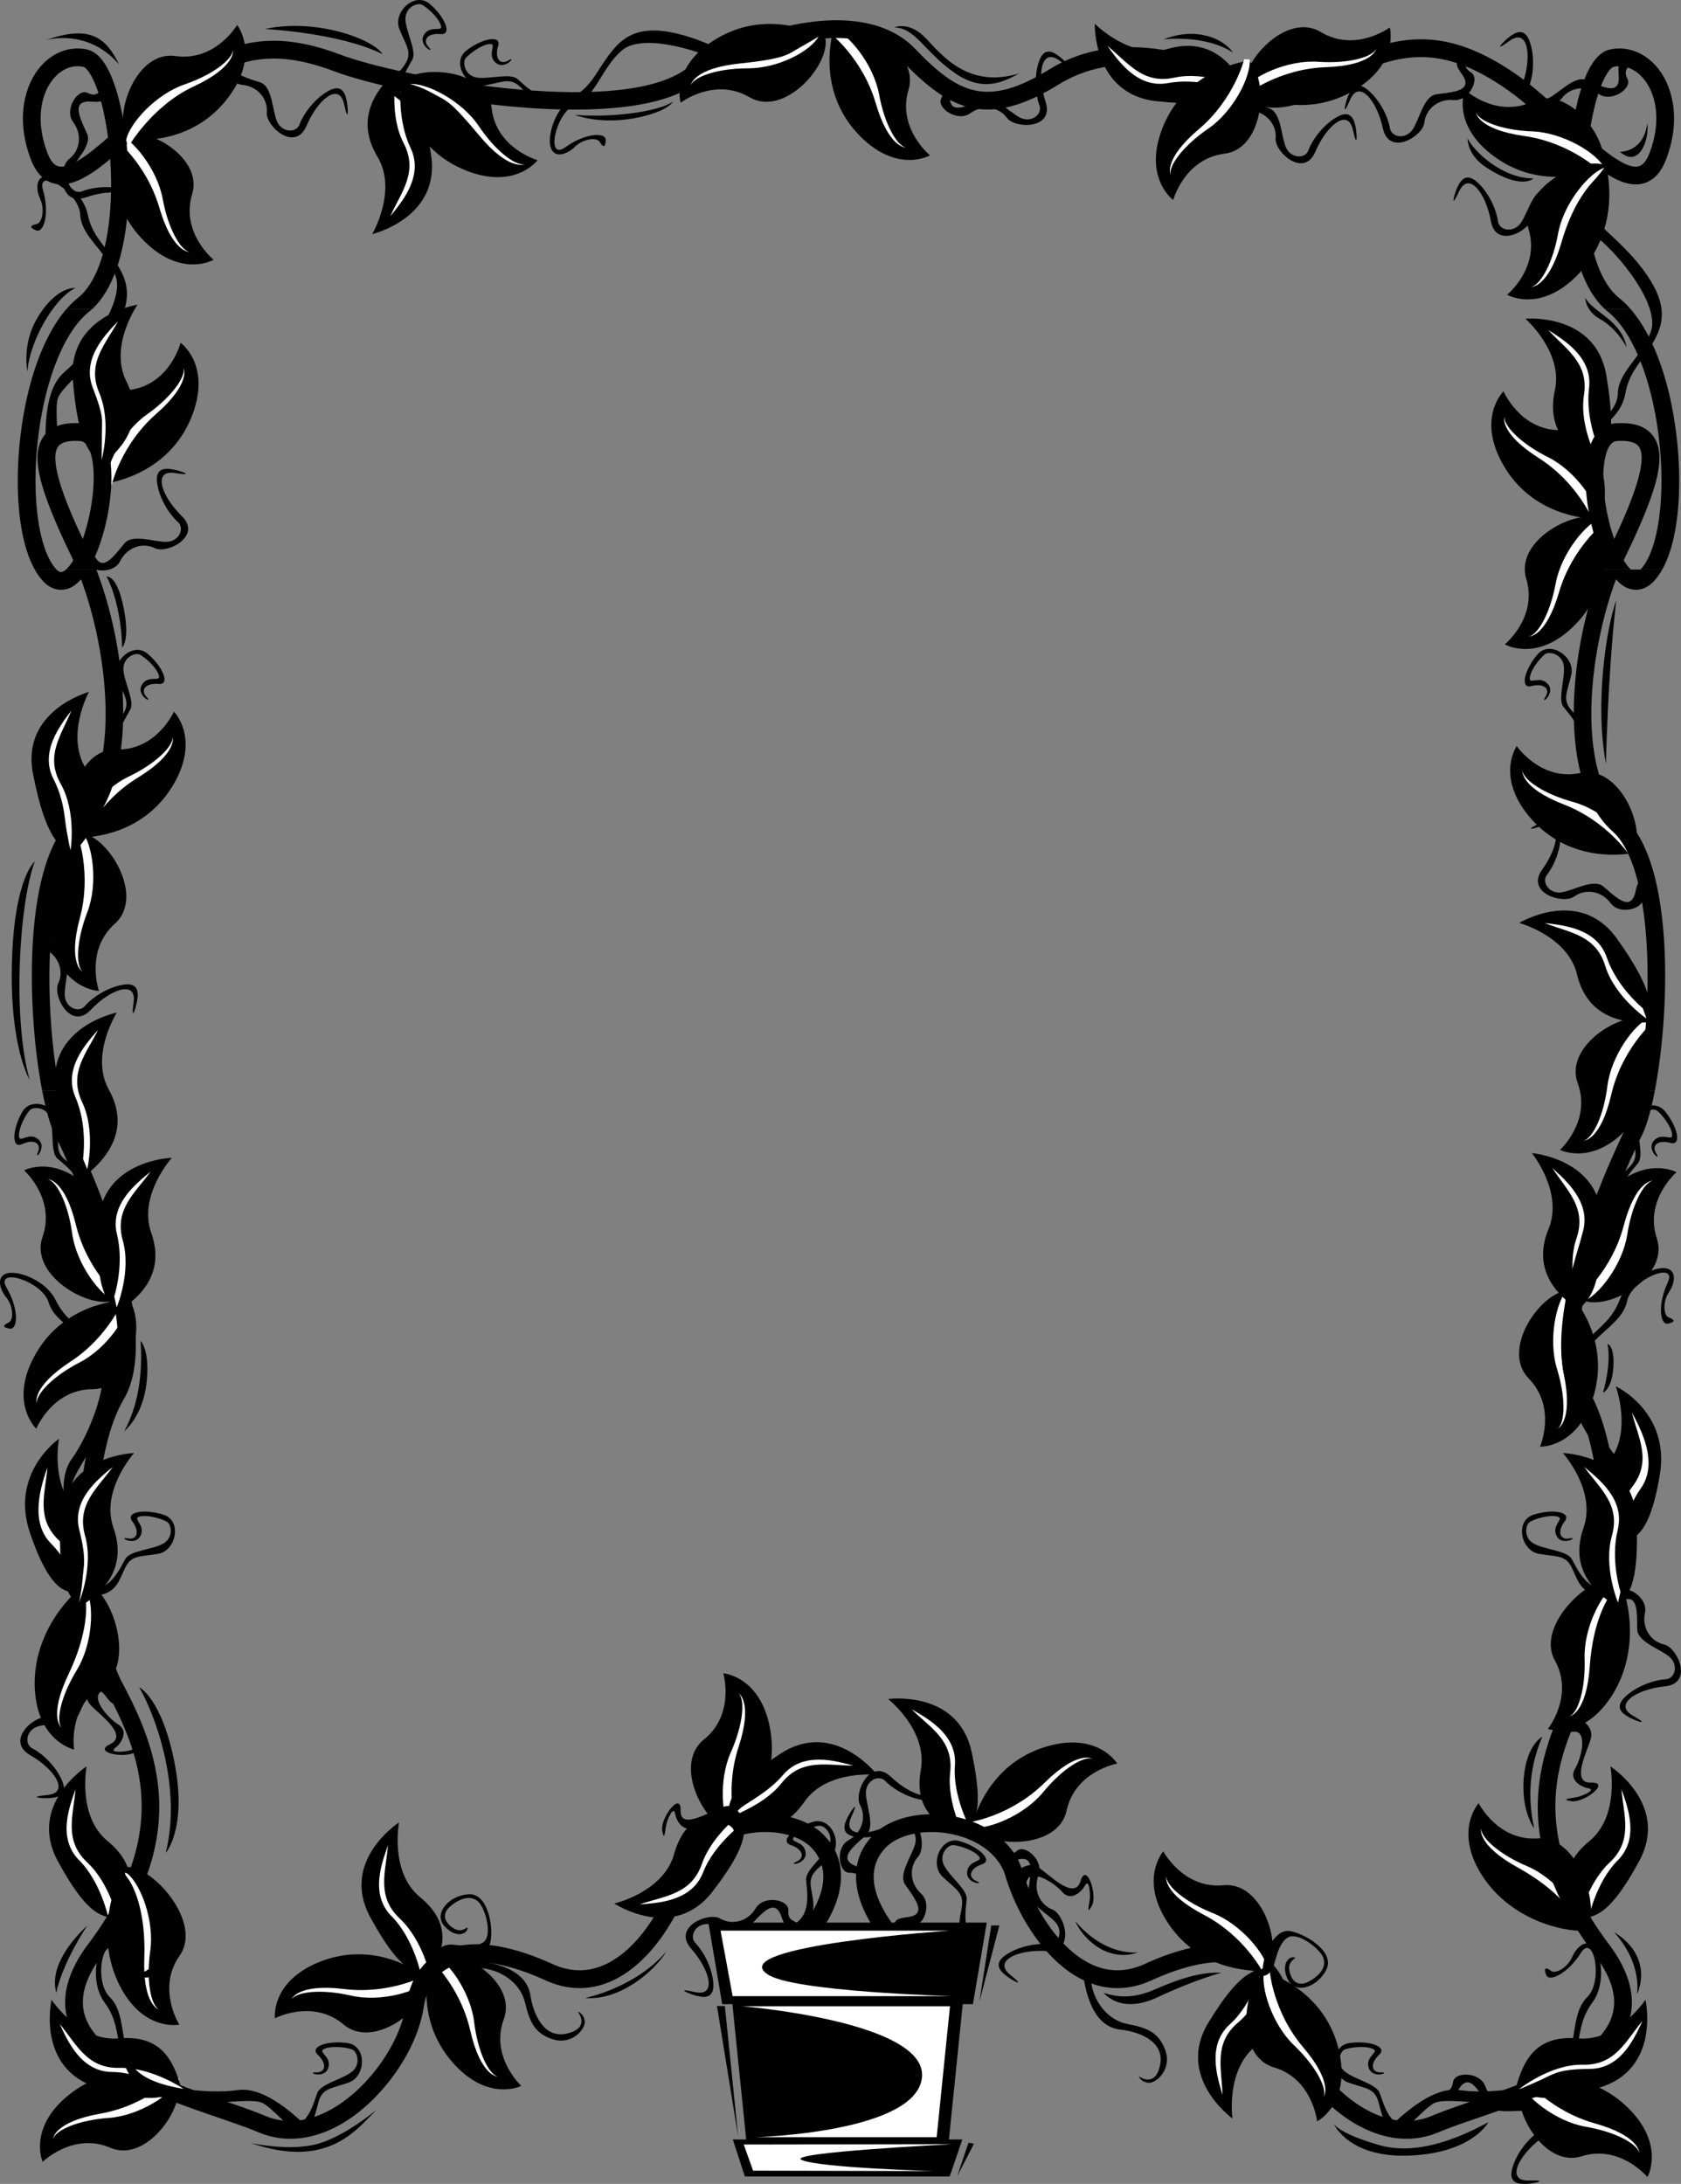 <svg xmlns="http://www.w3.org/2000/svg" width="418.059" height="542.953"><rect width="100%" height="100%" fill="#808080" stroke="none"/><path d="M182.016 455.35c-6.676-1.262-14.8-16.582-6.969-22.867 7.832-6.282 4.836-16.48 4.836-16.48s9.094.706 11.567 13.405c2.472 12.696-4.649 21.84-9.434 25.942"/><path fill="#fff" d="M181.97 455.717c-2.466-3.348-3.333-13.066-.22-20.047 3.114-6.98 3.547-13.012 1.992-14.648 0 0 3.567 2.207-.058 13.289-3.629 11.078-.512 20.758-.512 20.758l-1.203.648"/><path d="M19.375 208.272c-4.265-5.29-.515-22.223 9.52-21.93 10.035.297 14.363-9.414 14.363-9.414s6.465 6.437.117 17.703c-6.347 11.27-17.699 13.617-24 13.64"/><path fill="#fff" d="M19.102 208.522c.297-4.149 5.933-12.114 12.828-15.407 6.898-3.296 11.137-7.609 11.012-9.863 0 0 1.285 3.992-8.657 10.078-9.945 6.086-13.847 15.477-13.847 15.477l-1.336-.285"/><path d="M26.66 120.15c-5.097-4.492-4.257-21.816 5.684-23.218 9.941-1.402 12.57-11.703 12.57-11.703s7.457 5.254 3.102 17.43c-4.356 12.18-15.149 16.406-21.356 17.492"/><path fill="#fff" d="M26.43 120.444c-.406-4.141 3.809-12.942 10.05-17.352 6.239-4.41 9.692-9.375 9.188-11.578 0 0 1.942 3.723-6.832 11.394-8.773 7.676-11.039 17.59-11.039 17.59l-1.367-.054"/><path d="M222.766 480.752c1.672-1.41 1.582-2.804 4.2-2.144 2.616.664 4.956-5.243 2.109-7.828-2.852-2.59-3.024-6.63-.75-9.168 2.273-2.54.378-12.192-5.872-8.594-6.246 3.601-13.054 3.832-10.77-1.207 2.29-5.04-.206-1.422-.862-.055-.657 1.367-2.141 4.32 1.996 4.918 4.133.598 8.71-.965 10.734-2.3 2.031-1.34 4.809.984 4.07 3.964-.738 2.977-4.32 7.625-2.48 10.254 1.836 2.633 4.324 5.773 2.777 7.207-1.547 1.438-4.695.29-5.496 2.379l.344 2.574m181.074-97.035c.828-4.758 3.266-15.637-1.465-21.035-4.73-5.399-12.187-19.535-8.765-25.492 3.418-5.953 9.898-8.235 11.054-13.746 1.16-5.508 12.68-10.07 10.086-4.563-2.593 5.512-1.89 10.668.11 10.2 2.004-.47 1.53-1.036.144-1.551-1.39-.524-1.457-4.055.051-6.266 1.508-2.215 2.078-5.559-.89-5.961-2.97-.402-9.4 2.797-11.29 7.715-1.886 4.922-4.644 6.5-8.11 10.097-3.464 3.602-6.636 7.723-3.57 16.133 3.551 9.73 11.153 16.567 11.856 20.29.418 2.206-1.844 10.867-1.844 10.867l2.633 3.312M391.715 38.623c.09 4.828-.238 15.969 5.43 20.371 5.668 4.403 15.672 16.871 13.441 23.368-2.226 6.496-8.156 9.964-8.25 15.593-.09 5.63-10.539 12.293-9.035 6.39 1.504-5.901-.164-10.831-2.043-9.991-1.875.84-1.305 1.304.156 1.554 1.461.247 2.2 3.7 1.137 6.16-1.062 2.458-.984 5.848 2.004 5.68 2.992-.164 8.7-4.523 9.621-9.715.918-5.191 3.328-7.261 6.047-11.453 2.719-4.191 5.05-8.84.445-16.515-5.332-8.88-14.09-14.149-15.488-17.672-.828-2.086-.25-11.02-.25-11.02l-3.215-2.75M316.18 489.057c2.996 6.234 5.02 13.031-3.516 19.344-7.914 5.855-6.164 18.285-6.164 18.285s-14.265-10.25-5.949-23.883c8.883-14.559 12.266-12.813 15.629-13.746"/><path fill="#fff" d="M304.04 520.85c-1.25-4.3-3.965-12.363 1.831-17.586 5.793-5.23 8.106-14.32 8.106-14.32l2.426-.61s-2.32 9.274-8.485 14.48c-6.164 5.208-4.086 11.395-3.879 18.036"/><path d="M392.766 477.217c-3.309-6.066-5.684-12.754 2.516-19.496 7.601-6.258 5.21-18.582 5.21-18.582s14.778 9.504 7.176 23.547c-8.12 14.996-11.59 13.43-14.902 14.531"/><path fill="#fff" d="M403.254 444.842c1.469 4.23 4.598 12.14-.922 17.66s-7.359 14.715-7.359 14.715l-2.39.738s1.84-9.382 7.726-14.898c5.887-5.52 3.496-11.594 2.945-18.215"/><path d="M400.489 383.479c-4.266-5.442-7.711-11.64-.735-19.645 6.465-7.426 2.074-19.187 2.074-19.187s13.59 6.293 10.961 22.043c-3.386 20.273-9.214 15.156-12.3 16.789"/><path fill="#fff" d="M405.844 351.19c2.148 3.93 6.75 12.484 2.219 18.84-4.531 6.351-5.043 14.457-5.043 14.457l-2.235 1.12s.266-9.558 5.16-15.972c4.895-6.414 1.536-12.008-.101-18.445"/><path d="M239.785 456.358c-6.464-2.461-12.613-5.996-10.77-16.45 1.712-9.695-8.12-17.503-8.12-17.503s17.406-2.391 20.762 13.222c3.582 16.672-.075 17.738-1.872 20.73"/><path fill="#fff" d="M226.7 424.944c3.87 2.254 11.386 6.23 10.785 14.011-.606 7.782 3.976 15.965 3.976 15.965l-1.34 2.117s-4.703-8.324-3.816-16.343c.883-8.024-4.879-11.079-9.605-15.75"/><path d="M378.207 517.573c-2.668 6.25 5.543 21.527 15.121 18.515 9.579-3.008 16.383 5.156 16.383 5.156s4.473-7.949-4.699-17.07c-9.172-9.117-20.734-8.293-26.805-6.601"/><path fill="#fff" d="M377.875 517.408c1.414 3.915 9.004 10.043 16.535 11.34 7.532 1.297 12.786 4.293 13.278 6.496 0 0 .152-4.191-11.07-7.343-11.227-3.157-17.532-11.13-17.532-11.13l-1.21.637"/><path d="M389.864 320.862c-6.782.449-16.692 14.68-9.672 21.859 7.015 7.18 2.812 16.945 2.812 16.945s9.113.39 13.098-11.914c3.984-12.304-1.985-22.242-6.238-26.89"/><path fill="#fff" d="M389.86 320.49c-2.848 3.032-4.883 12.575-2.63 19.875 2.25 7.305 1.95 13.344.208 14.782 0 0 3.808-1.762 1.543-13.2-2.262-11.433 1.996-20.664 1.996-20.664l-1.117-.793"/><path d="M410.164 253.323c-6.367-2.375-21.25 6.527-17.797 15.957 3.45 9.43-4.394 16.605-4.394 16.605s8.148 4.102 16.832-5.48c8.687-9.586 7.328-21.098 5.36-27.082"/><path fill="#fff" d="M410.313 252.983c-3.844 1.593-9.613 9.457-10.563 17.043-.949 7.582-3.699 12.964-5.879 13.558 0 0 4.196-.039 6.829-11.394 2.632-11.36 10.304-18.028 10.304-18.028l-.691-1.18"/><path d="M398.25 128.96c-6.218-2.74-21.586 5.304-18.68 14.913 2.903 9.614-5.335 16.325-5.335 16.325s7.902 4.562 17.12-4.508c9.22-9.07 8.52-20.645 6.895-26.73"/><path fill="#fff" d="M398.422 128.627c-3.93 1.371-10.14 8.895-11.523 16.41-1.38 7.516-4.434 12.739-6.645 13.203 0 0 4.192.2 7.469-10.988 3.277-11.187 11.32-17.406 11.32-17.406l-.62-1.219"/><path d="M393.79 323.315c6.288 2.562 21.429-5.895 18.261-15.422-3.168-9.528 4.887-16.465 4.887-16.465s-8.024-4.344-16.988 4.977c-8.97 9.32-7.954 20.87-6.16 26.91"/><path fill="#fff" d="M393.625 323.647c3.89-1.477 9.895-9.164 11.067-16.715 1.175-7.555 4.086-12.856 6.28-13.383 0 0-4.194-.082-7.163 11.191-2.969 11.274-10.84 17.708-10.84 17.708l.656 1.199"/><path d="M406.29 212.057c3.253-5.965-3.454-21.957-13.278-19.875-9.82 2.074-15.812-6.703-15.812-6.703s-5.215 7.484 3.042 17.441c8.254 9.953 19.844 10.238 26.047 9.137"/><path fill="#fff" d="M406.606 212.256c-1.031-4.031-8-10.86-15.375-12.871-7.371-2.016-12.313-5.5-12.59-7.742 0 0-.555 4.16 10.316 8.375 10.868 4.215 16.38 12.754 16.38 12.754l1.269-.516"/><path d="M241.692 454.123c4.113 5.41 21.449 5.828 23.57-3.984 2.121-9.816 12.582-11.691 12.582-11.691s-4.695-7.82-17.156-4.356c-12.465 3.461-17.465 13.922-18.996 20.031"/><path fill="#fff" d="M241.383 454.33c4.102.707 13.184-2.86 18.035-8.761 4.852-5.907 10.055-8.993 12.215-8.329 0 0-3.57-2.207-11.863 5.989-8.29 8.195-18.34 9.734-18.34 9.734l-.047 1.367"/><path d="M269.149 489.194c.601 5.25 2.246 14.629 9.523 15.41 4.512.484 11.05 2.824 9.84 8.77-1.207 5.945-5.273 2.812-5.273 2.812s.304 1.336 2.28 1.617c1.977.281 5.99-3.336 4.306-8.047-1.684-4.715-4.915-5.676-9.497-6.574-4.699-.926-8.714-5.508-9.113-11.625l-2.066-2.363m-28.867-6.317c-2.454-2.945-1.715-5.027-1.102-8.707.613-3.68-1.473-4.418-4.785-7.605-3.313-3.188-.367-10.18 4.293-8.828 4.66 1.347 8.46 4.78 5.52 5.761-2.946.98-3.68 3.192-1.352 4.172 2.332.98-2.696.735-2.328-2.332.367-3.066 4.293-2.332 2.82-3.926-1.473-1.593-4.906-2.574-6.254-2.695-1.348-.125-3.68 2.328-2.332 5.027 1.352 2.7 5.766 6.008 5.645 8.34-.125 2.328-1.473 8.34 2.695 10.914l-2.82-.12m107.207 47.249c-3.457-1.648-3.66-3.851-4.637-7.453-.977-3.598-3.18-3.394-7.52-4.914-4.336-1.516-4.578-9.098.22-9.816 4.796-.715 9.687.82 7.42 2.937-2.265 2.121-2.015 4.434.513 4.352 2.527-.078-2.145 1.797-3.09-1.145-.945-2.941 2.93-3.906.926-4.742-2-.836-5.532-.297-6.809.156-1.277.45-2.371 3.653-.02 5.543 2.352 1.887 7.747 3.055 8.606 5.227.86 2.168 2.14 8.191 7.004 8.793l-2.613 1.062m47.304-345.504c.438-3.808-1.32-5.148-3.851-7.886-2.532-2.743-1.192-4.5-.168-8.98 1.015-4.485-5.278-8.716-8.434-5.032-3.156 3.683-4.453 8.64-1.453 7.848 3-.793 4.824.648 3.414 2.746-1.41 2.097 2.66-.864.672-3.227-1.992-2.36-4.867.406-4.512-1.734.356-2.141 2.688-4.844 3.75-5.688 1.063-.84 4.356-.066 4.707 2.93.352 2.992-1.527 8.183-.144 10.066 1.379 1.88 5.804 6.164 3.73 10.606l2.29-1.649m1.991 211.86c-3.683-1.051-4.25-3.188-5.812-6.575-1.563-3.386-3.703-2.82-8.234-3.593-4.532-.77-6.032-8.207-1.422-9.715 4.613-1.508 9.687-.809 7.804 1.66-1.879 2.465-1.246 4.703 1.235 4.203 2.476-.5-1.817 2.129-3.239-.613-1.421-2.742 2.239-4.344.122-4.832-2.114-.488-5.504.633-6.688 1.293-1.184.656-1.73 3.996.906 5.465 2.633 1.472 8.145 1.722 9.356 3.718 1.21 1.996 3.476 7.72 8.375 7.504l-2.403 1.485m4.477-98.513c-.379-3.812 1.402-5.124 3.973-7.823 2.574-2.703 1.261-4.48.312-8.98-.95-4.497 5.41-8.63 8.508-4.895 3.102 3.73 4.32 8.707 1.332 7.867-2.984-.84-4.836.574-3.457 2.695 1.375 2.117-2.645-.906-.621-3.238 2.027-2.332 4.86.48 4.539-1.664-.324-2.145-2.613-4.887-3.66-5.742-1.047-.86-4.356-.14-4.75 2.851-.403 2.989 1.394 8.207-.016 10.067-1.41 1.859-5.898 6.074-3.894 10.547l-2.266-1.684M251.305 466.932c1.715-2.082 4.414-4.414 7.113-2.574 2.696 1.84 8.828 8.215 10.301 3.312 1.473-4.906 4.293 3.434 2.82 6.13-1.472 2.698-.613-.368-.492-1.84.125-1.47-.242-5.028-1.222-3.188-.985 1.84-3.68 3.926-5.645 1.593-1.961-2.328-8.582-6.5-8.95-1.96l-3.925-1.473m139.613-40.5c2.52.976 5.578 2.805 4.68 5.941-.898 3.14-5.023 10.965.094 10.825 5.12-.149-1.91 5.152-4.934 4.601-3.023-.547.156-.695 1.59-1.043 1.437-.348 4.7-1.812 2.644-2.168-2.054-.351-4.882-2.258-3.285-4.851 1.594-2.598 3.469-10.196-.953-9.118l.164-4.187m-33.148 94.211c1.95-.988 3.2-.363 3.605-3.035.41-2.668 6.758-2.528 8.035 1.105 1.278 3.629 4.934 5.36 8.157 4.25 3.222-1.105 11.379 4.399 5.633 8.754-5.747 4.356-8.61 10.54-3.079 10.39 5.536-.144 1.227.747-.285.817-1.515.074-4.812.293-3.754-3.75 1.055-4.039 4.278-7.648 6.297-8.996 2.02-1.348.961-4.809-2.07-5.29-3.031-.48-8.707 1.013-10.414-1.702-1.711-2.719-3.637-6.23-5.559-5.363-1.926.867-2.09 4.21-4.328 4.14l-2.238-1.32"/><path d="M248.184 460.108c2.121.515 2.668 1.8 4.71.039 2.048-1.766 6.782 2.469 5.391 6.058-1.39 3.586.266 7.278 3.434 8.532 3.168 1.25 5.793 10.734-1.406 10.312-7.2-.426-13.387 2.418-9.09 5.899 4.3 3.484.45 1.363-.75.433-1.2-.926-3.844-2.902-.414-5.289 3.43-2.383 8.223-3.035 10.633-2.746 2.41.289 3.855-3.031 1.863-5.367-1.992-2.332-7.277-4.887-6.809-8.063.465-3.175 1.286-7.093-.742-7.683-2.023-.594-4.324 1.84-5.976.332l-.844-2.457m-33.344 8.558c-1.293-1.758-.879-3.093-3.582-3.058-2.7.03-3.598-6.254-.226-8.11 3.375-1.851 4.48-5.742 2.863-8.742-1.621-2.996 2.472-11.941 7.71-6.984 5.239 4.953 11.805 6.761 10.755 1.328-1.051-5.43.535-1.332.855.152.32 1.485 1.074 4.7-3.086 4.317-4.16-.38-8.246-2.97-9.906-4.739-1.66-1.773-4.902-.16-4.883 2.907.024 3.07 2.426 8.425.027 10.554-2.402 2.13-5.55 4.606-4.378 6.36 1.168 1.757 4.496 1.375 4.789 3.593l-.938 2.422M392.16 37.315c0 2.183-1.125 3.015 1.07 4.586 2.2 1.574-.8 7.172-4.616 6.668-3.817-.508-7.012 1.972-7.485 5.343-.469 3.375-9.066 8.16-10.351 1.063-1.286-7.094-5.504-12.442-7.875-7.442-2.371 5-1.223.758-.602-.628.621-1.383 1.918-4.418 5.043-1.649 3.129 2.77 4.887 7.277 5.176 9.688.289 2.41 3.855 3.03 5.656.546 1.797-2.484 3.035-8.222 6.23-8.515 3.196-.297 7.2-.426 7.297-2.531.094-2.11-2.812-3.77-1.734-5.735l2.191-1.394m5.993 359.226c2.18.172 2.922 1.36 4.66-.707 1.738-2.066 7.086 1.364 6.281 5.125-.8 3.766 1.418 7.149 4.746 7.88 3.328.734 7.422 9.683.246 10.405-7.172.723-12.836 4.512-8.035 7.27 4.797 2.754.656 1.273-.676.547-1.328-.727-4.254-2.258-1.25-5.156 3.008-2.899 7.637-4.301 10.067-4.399 2.425-.101 3.324-3.61.988-5.598-2.34-1.988-7.961-3.668-8.004-6.878-.043-3.207.145-7.207-1.953-7.47-2.09-.265-3.977 2.505-5.848 1.278l-1.222-2.297m7.859-381.421c-1.043 1.917-2.426 2.117-1.246 4.542 1.184 2.43-4.121 5.922-7.234 3.66-3.114-2.261-7.106-1.609-9.13 1.137-2.019 2.742-11.859 2.848-9.605-4 2.25-6.851 1.09-13.562-3.379-10.297-4.468 3.262-1.433.082-.226-.84 1.207-.917 3.793-2.972 5.218.954 1.43 3.925.829 8.726-.066 10.984-.894 2.254 1.945 4.504 4.711 3.176 2.766-1.328 6.586-5.785 9.535-4.52 2.953 1.266 6.531 3.059 7.621 1.25 1.09-1.804-.672-4.648 1.207-5.863l2.594-.184m-41.355-1.617c.078 2.184-1.016 3.059 1.234 4.547 2.254 1.492-.543 7.195-4.375 6.828-3.828-.367-6.934 2.227-7.285 5.613-.348 3.391-8.766 8.481-10.305 1.434-1.543-7.043-5.95-12.234-8.14-7.152-2.192 5.082-1.192.8-.622-.606.57-1.406 1.758-4.484 4.98-1.832 3.223 2.656 5.145 7.098 5.52 9.496.375 2.399 3.961 2.891 5.672.344 1.707-2.55 2.735-8.328 5.918-8.738 3.184-.41 7.18-.684 7.2-2.793.023-2.11-2.942-3.664-1.938-5.664l2.14-1.477m46.454 205.766c-1.57 1.515-2.95 1.289-2.555 3.96.398 2.673-5.711 4.407-8 1.313-2.29-3.093-6.293-3.668-9.047-1.66-2.754 2.012-12.168-.844-7.96-6.7 4.206-5.858 5.112-12.608-.13-10.835-5.242 1.77-1.39-.352.035-.867 1.426-.516 4.512-1.696 4.696 2.476.18 4.172-1.832 8.57-3.367 10.453-1.532 1.887.503 4.883 3.539 4.446 3.039-.434 8.02-3.535 10.453-1.442 2.433 2.09 5.308 4.88 6.89 3.48 1.586-1.394.758-4.636 2.918-5.23l2.528.606m-16.715 260.777c4.023-5.476-1.867-23.73-11.883-22.988-10.012.746-14.773-8.758-14.773-8.758s-6.168 6.719.675 17.691c6.848 10.973 19.684 14.317 25.98 14.055"/><path fill="#fff" d="M393.29 478.776c-.481-4.133-6.473-11.836-13.508-14.817-7.036-2.98-11.465-7.101-11.442-9.36 0 0-1.105 4.048 9.102 9.68 10.207 5.633 14.023 11.536 14.922 13.794.894 2.253.925.703.925.703"/><path d="M392.586 325.596c-5.777-3.797-11.523-10.262-7.465-20.07 3.762-9.098-4.152-18.844-4.152-18.844s17.516 1.426 17.418 17.394c-.105 17.055-3.398 18.989-5.8 21.52"/><path fill="#fff" d="M386.09 290.412c3.29 3.04 9.774 8.547 7.504 16.012-2.273 7.469-.133 15.441-.133 15.441l-.754 2.665s-3.234-9.024-.64-16.665c2.597-7.64-2.371-11.87-5.977-17.453"/><path d="M410.024 254.186c-6.907.308-15.352-1.563-17.813-11.887-2.281-9.578-14.402-12.84-14.402-12.84s15.027-9.105 24.305 3.89c9.91 13.88 8.375 17.376 7.91 20.837"/><path fill="#fff" d="M384.14 229.483c4.45.535 12.93 1.199 15.466 8.578 2.535 7.383 8.941 12.59 8.941 12.59l.95 2.601s-7.91-5.418-10.286-13.129c-2.37-7.71-8.875-8.23-15.07-10.64"/><path d="M344.524 529.783c3.554-3.27 11.386-11.203 18.484-10.144 7.098 1.059 23.02-.32 26.18-6.422 3.16-6.098 1.57-12.781 5.578-16.734 4.008-3.957 1.61-16.114-1.621-10.95-3.227 5.165-7.945 7.364-8.637 5.426-.687-1.937.043-1.847 1.23-.96 1.188.886 4.2-.97 5.243-3.434 1.043-2.465 3.55-4.754 5.492-2.477 1.945 2.277 2.734 9.418-.383 13.668s-2.95 7.422-4.101 12.285c-1.157 4.864-2.903 9.758-11.637 11.73-10.102 2.278-19.965-.417-23.477 1.005-2.082.843-8.14 7.433-8.14 7.433l-4.211-.426m52.773-400.765c4.352-5.219.88-22.211-9.16-22.078-10.039.129-14.21-9.649-14.21-9.649s-6.567 6.328-.407 17.7c6.164 11.37 17.476 13.902 23.777 14.027"/><path fill="#fff" d="M397.567 129.272c-.23-4.153-5.739-12.207-12.578-15.614-6.84-3.406-11.008-7.789-10.848-10.039 0 0-1.352 3.97 8.492 10.22 9.84 6.245 13.59 15.694 13.59 15.694l1.344-.261"/><path d="M397.496 115.576c-6.347-2.746-13.12-8.125-10.812-18.488 2.14-9.605-7.332-17.848-7.332-17.848s17.496-1.609 20.148 14.137c2.836 16.817-.074 19.29-2.004 22.2"/><path fill="#fff" d="M385.035 82.037c3.766 2.426 11.098 6.735 10.149 14.48-.95 7.747 2.527 15.231 2.527 15.231l-.285 2.754s-4.738-8.332-3.496-16.304c1.238-7.973-4.383-11.282-8.895-16.16"/><path d="M18.266 383.764c-1.246-4.664-4.637-15.285-.406-21.082 4.234-5.793 10.406-20.535 6.472-26.168-3.933-5.629-10.59-7.324-12.234-12.707-1.64-5.387-13.523-8.91-10.45-3.652 3.075 5.257 2.833 10.46.798 10.168-2.04-.29-1.618-.895-.282-1.536 1.34-.64 1.094-4.164-.605-6.234-1.7-2.07-2.563-5.352.355-6.016 2.922-.664 9.614 1.95 11.93 6.684 2.316 4.734 5.203 6.062 8.973 9.34 3.77 3.277 7.297 7.101 4.984 15.75-2.672 10.008-9.637 17.488-10.008 21.262-.218 2.234 2.805 10.66 2.805 10.66l-2.332 3.53m-6.871-270.808c-.078-4.824-.797-15.953 4.715-20.547 5.511-4.597 15.07-17.406 12.617-23.824-2.453-6.414-8.5-9.672-8.79-15.297-.288-5.62-10.964-11.914-9.253-6.07 1.707 5.848.215 10.832-1.692 10.059-1.906-.774-1.351-1.262.098-1.559 1.453-.297 2.07-3.777.922-6.195-1.144-2.422-1.187-5.813 1.805-5.75 2.996.062 8.851 4.218 9.953 9.375 1.101 5.152 3.582 7.14 6.445 11.234 2.863 4.098 5.356 8.656 1.02 16.488-5.016 9.063-13.586 14.637-14.86 18.204-.754 2.113.137 11.023.137 11.023l-3.117 2.86M202.348 14.05c-4.527 1.683-14.777 6.062-20.95 2.394-6.167-3.664-21.429-8.414-26.66-3.965-5.234 4.449-6.292 11.234-11.5 13.379-5.206 2.144-7.585 14.304-2.644 10.746 4.945-3.555 10.145-3.809 10.047-1.75-.094 2.05-.738 1.691-1.5.422-.766-1.27-4.25-.696-6.152 1.195-1.899 1.887-5.082 3.055-6.024.21-.933-2.843 1.035-9.75 5.527-12.507 4.497-2.754 5.543-5.75 8.45-9.816 2.906-4.063 6.383-7.934 15.21-6.453 10.212 1.714 18.321 7.941 22.11 7.953 2.246.008 10.348-3.797 10.348-3.797l3.738 1.988M107.551 485.96c6.371-2.36 21.23 6.59 17.75 16.011-3.476 9.418 4.348 16.617 4.348 16.617s-8.16 4.074-16.82-5.531c-8.657-9.61-7.266-21.117-5.278-27.098"/><path fill="#fff" d="M107.403 485.62c3.836 1.605 9.59 9.488 10.511 17.074.926 7.586 3.664 12.976 5.84 13.578 0 0-4.191-.055-6.793-11.418-2.597-11.364-10.254-18.055-10.254-18.055l.696-1.18"/><path d="M106.973 491.155c3.312-6.07 5.687-12.758-2.512-19.5-7.605-6.254-5.215-18.579-5.215-18.579s-14.777 9.504-7.171 23.543c8.12 14.996 11.59 13.43 14.898 14.536"/><path fill="#fff" d="M96.489 458.78c-1.473 4.226-4.598 12.14.921 17.656 5.516 5.52 7.356 14.719 7.356 14.719l2.394.734s-1.84-9.383-7.73-14.899c-5.883-5.52-3.492-11.59-2.941-18.21"/><path d="M29.266 477.217c3.312-6.066 5.687-12.754-2.512-19.496-7.601-6.258-5.21-18.582-5.21-18.582s-14.778 9.504-7.177 23.547c8.122 14.996 11.59 13.43 14.899 14.531"/><path fill="#fff" d="M18.782 444.842c-1.47 4.23-4.598 12.14.921 17.66 5.516 5.52 7.36 14.715 7.36 14.715l2.39.738s-1.84-9.382-7.726-14.898c-5.887-5.52-3.496-11.594-2.945-18.215"/><path d="M22.399 395.787c3.312-6.07 5.687-12.754-2.512-19.5-7.605-6.254-5.215-18.578-5.215-18.578S2.31 366.155 7.5 381.256c6.684 19.438 11.59 13.43 14.899 14.531"/><path fill="#fff" d="M11.793 364.823c-1.472 4.23-4.601 13.425.918 18.945 5.52 5.52 7.36 13.43 7.36 13.43l2.39.738s-1.84-9.383-7.726-14.903c-5.887-5.52-3.493-11.59-2.942-18.21"/><path d="M106.555 492.076c.05 6.797-13.414 17.727-21.09 11.254-7.676-6.468-17.105-1.558-17.105-1.558s-1.059-9.063 10.918-13.938c11.98-4.879 22.332.34 27.277 4.242"/><path fill="#fff" d="M106.926 492.053c-2.812 3.062-12.18 5.793-19.629 4.086-7.45-1.707-13.453-.969-14.758.879 0 0 1.477-3.93 13.051-2.512 11.57 1.418 20.465-3.508 20.465-3.508l.871 1.055"/><path d="M44.285 517.026c2.04 6.48-7.636 20.875-16.87 16.933-9.235-3.941-16.813 3.516-16.813 3.516s-3.664-8.356 6.36-16.524c10.027-8.168 21.452-6.207 27.323-3.925"/><path fill="#fff" d="M44.633 516.893c-1.793 3.754-9.95 9.105-17.57 9.652-7.625.547-13.149 3.016-13.856 5.16 0 0 .262-4.187 11.743-6.218 11.48-2.032 18.542-9.348 18.542-9.348l1.141.754"/><path d="M31.961 323.166c4.418 5.16 1.176 22.196-8.867 22.2-10.039.003-14.078 9.835-14.078 9.835s-6.652-6.242-.645-17.691c6.012-11.453 17.293-14.137 23.59-14.344"/><path fill="#fff" d="M32.227 322.908c-.176 4.157-5.574 12.282-12.367 15.782-6.797 3.496-10.907 7.93-10.715 10.183 0 0-1.403-3.957 8.355-10.332 9.758-6.379 13.38-15.879 13.38-15.879l1.347.246"/><path d="M20.399 207.182c6.734.902 15.656 15.777 8.168 22.465-7.489 6.687-3.957 16.71-3.957 16.71s-9.118-.226-12.258-12.773c-3.14-12.547 3.488-22.054 8.047-26.402"/><path fill="#fff" d="M20.426 206.81c2.637 3.216 4.02 12.876 1.277 20.009-2.738 7.132-2.855 13.18-1.21 14.73 0 0-3.68-2.016-.645-13.27 3.035-11.253-.59-20.757-.59-20.757l1.168-.711"/><path d="M29.106 33.346c6.219-2.734 21.582 5.305 18.68 14.918-2.907 9.61 5.335 16.324 5.335 16.324s-7.902 4.559-17.12-4.512c-9.22-9.07-8.52-20.64-6.895-26.73"/><path fill="#fff" d="M28.934 33.018c3.926 1.37 10.14 8.89 11.52 16.406 1.378 7.52 4.433 12.738 6.644 13.207 0 0-4.191.195-7.469-10.992-3.273-11.188-11.32-17.406-11.32-17.406l.625-1.215"/><path d="M207.27 7.381c6.219-2.738 21.586 5.3 18.68 14.914-2.903 9.61 5.335 16.324 5.335 16.324s-7.898 4.563-17.12-4.507c-9.22-9.075-8.52-20.645-6.895-26.73"/><path fill="#fff" d="M207.098 7.05c3.93 1.37 10.144 8.894 11.523 16.41 1.38 7.515 4.434 12.734 6.645 13.202 0 0-4.191.2-7.469-10.988-3.277-11.187-11.32-17.406-11.32-17.406l.62-1.219"/><path d="M28.567 323.248c-6.336 2.453-21.325-6.277-17.989-15.746 3.336-9.469-4.59-16.55-4.59-16.55s8.098-4.196 16.899 5.28c8.8 9.477 7.578 21.008 5.68 27.016"/><path fill="#fff" d="M28.719 323.584c-3.86-1.547-9.727-9.344-10.766-16.914-1.039-7.57-3.855-12.922-6.039-13.488 0 0 4.196-.012 6.961 11.312 2.77 11.325 10.524 17.903 10.524 17.903l-.68 1.187"/><path d="M405.547 76.87c-.922-1.063-1.883-2.005-2.879-2.797-9.367-7.497-9.683-31.922-6.304-46.672 1.695-7.414 3.921-10.543 4.93-10.774 2.59-.594 5.253.418 7.308 2.778 2.926 3.347 4.898 9.988 1.66 18.574-.75 1.984-1.684 3.125-2.785 3.383-3.723.875-11.035-5.926-17.488-11.926-4.106-3.813-8.352-7.762-12.45-10.637-14.425-10.121-26.14-11.601-40.441-5.105-1.527.691-3.254 1.707-5.082 2.777-6.402 3.758-14.371 8.434-20.95 4.156-9.363-6.086-31.847-14.64-49.945-3.46-15.53 9.59-22.609 6.366-33.546-5.048-12.243-12.77-38.883-6.668-57.739 5.563-17.605 11.422-70.656 1.367-85.031-4.047-15.633-5.883-26.559-4.484-40.309 5.164-4.097 2.875-8.343 6.824-12.449 10.637-6.453 6-13.765 12.8-17.488 11.926-1.102-.258-2.035-1.399-2.785-3.383-3.239-8.586-1.266-15.227 1.66-18.574 2.055-2.36 4.719-3.372 7.308-2.778 1.004.23 3.23 3.36 4.93 10.774 3.375 14.75 3.063 39.175-6.305 46.672-.996.792-1.957 1.734-2.878 2.796h6.394c10.516-9.593 10.508-35.527 7.094-50.453-1.957-8.547-4.73-13.289-8.25-14.093-4.164-.95-8.508.609-11.621 4.175-3.766 4.317-6.387 12.633-2.465 23.04 1.3 3.445 3.289 5.507 5.906 6.12 6.02 1.415 13.195-5.261 21.508-12.988 3.996-3.715 8.125-7.555 11.977-10.258 12.52-8.78 21.996-10 36.214-4.644 15.38 5.789 69.864 16.027 88.993 3.617 17.609-11.422 41.933-16.867 52.148-6.21 11.926 12.444 21.238 16.75 39.055 5.745 16.215-10.012 36.668-2.148 45.218 3.406 8.868 5.766 18.532.094 25.59-4.046 1.723-1.012 3.356-1.97 4.672-2.567 12.836-5.832 22.953-4.512 36.082 4.7 3.852 2.702 7.98 6.542 11.977 10.257 8.312 7.727 15.488 14.403 21.504 12.988 2.62-.613 4.609-2.675 5.906-6.12 3.926-10.407 1.3-18.723-2.461-23.04-3.113-3.566-7.457-5.125-11.621-4.175-3.52.804-6.293 5.546-8.25 14.093-3.418 14.926-3.422 40.86 7.094 50.453h6.394"/><path d="M16.489 76.87C10.696 83.575 6.48 95.384 4.96 109.53c-1.156 10.777-.691 24.304 3.703 32.09h5.418a5.12 5.12 0 0 1-.453-.505c-4.023-4.949-5.742-17.457-4.277-31.117 1.61-15.02 6.504-27.465 12.773-32.48.258-.207.508-.422.758-.649H16.49m382.663.001c.246.226.5.44.757.648 6.27 5.015 11.165 17.46 12.774 32.48 1.465 13.66-.254 26.168-4.277 31.117-.16.204-.313.368-.454.504h5.418c4.395-7.785 4.86-21.312 3.704-32.09-1.52-14.148-5.735-25.953-11.528-32.66h-6.394"/><path d="M23.961 141.62a77.902 77.902 0 0 0-2.453-5.712c-2.715-5.632-9.922-20.601-7.101-24.8.765-1.149 2.609-1.641 5.468-1.47 1.825.11 2.66 2.52 3.04 4.528 1.699 8.969-2.54 24.102-6.532 27.453h5.543c4.379-7.105 6.852-20.222 5.324-28.277-1.281-6.762-5.004-7.984-7.11-8.11-4.597-.277-7.675.84-9.401 3.415-3.079 4.59-1.239 12.5 6.793 29.18a67.691 67.691 0 0 1 1.675 3.792h4.754m381.692.001c-3.993-3.352-8.235-18.485-6.532-27.454.38-2.008 1.215-4.418 3.04-4.527 2.859-.172 4.699.32 5.468 1.469 2.82 4.199-4.387 19.168-7.101 24.8a77.902 77.902 0 0 0-2.453 5.711h4.75a70.648 70.648 0 0 1 1.68-3.793c8.03-16.68 9.87-24.59 6.792-29.18-1.726-2.573-4.805-3.69-9.402-3.413-2.106.125-5.828 1.347-7.11 8.109-1.53 8.055.946 21.172 5.325 28.277h5.543"/><path d="M8.664 141.62c.465.828.977 1.593 1.54 2.28 2.976 3.669 6.101 2.766 7.304 2.208 1.606-.75 3.098-2.344 4.418-4.489h-2.719c7.914 19.395 11.246 50.692-1.16 61.79-12.398 11.093-11.398 47.769-7.566 67.71h4.386c-3.867-18.804-4.523-54.894 6.125-64.418 13.676-12.238 11.047-44.023 2.97-65.082h-7.579a3.396 3.396 0 0 1-.734.485c-.266.12-.727.336-1.567-.485H8.664m389.411.001c-8.079 21.058-10.708 52.843 2.968 65.081 10.649 9.524 9.992 45.614 6.125 64.418h4.387c3.832-19.941 4.832-56.617-7.566-67.71-12.407-11.098-9.075-42.395-1.164-61.79h-2.715c1.316 2.145 2.808 3.739 4.418 4.489 1.203.558 4.328 1.46 7.304-2.207a16.168 16.168 0 0 0 1.54-2.282h-15.297"/><path d="M407.953 141.62c-.84.82-1.3.605-1.566.484a3.396 3.396 0 0 1-.734-.485h2.3M10.48 271.12c.927 4.828 2.02 8.675 3.134 10.94 10.656 21.763 20.543 51.485 13.328 63.638-9.742 16.406-9.903 57.066-.293 75.015 8.511 15.906 15.867 35.172-4.727 62.633-5.125 6.832-6.816 13.238-5.035 19.043 3.855 12.555 22.5 18.965 37.477 24.113 3.726 1.281 7.246 2.492 9.921 3.617 6.301 2.649 13.286 2.02 20.188-1.824 10.164-5.652 19.133-18.144 20.863-29.055.766-4.816 2.805-8.14 6.063-9.89 5.234-2.813 13.832-1.758 24.199 2.969 5.625 2.562 11.227 2.609 16.66.132 9.594-4.37 16.824-16.226 19.73-26.043 1.45-4.886 6.172-8.722 12.633-10.261 6.805-1.617 13.895-.258 17.246 3.3 7.364 7.825-1.351 18.645-4.195 21.778l3.266 2.969c7.195-7.914 12.058-19.364 4.144-27.774-4.453-4.73-13.086-6.566-21.484-4.566-8.016 1.906-13.938 6.879-15.844 13.3-2.62 8.852-8.996 19.485-17.328 23.282-4.215 1.922-8.59 1.875-12.996-.133-11.824-5.39-21.547-6.375-28.121-2.844-4.535 2.438-7.34 6.84-8.332 13.09-1.54 9.7-9.559 20.828-18.649 25.89-3.96 2.204-10.003 4.27-16.332 1.61-2.812-1.184-6.398-2.418-10.195-3.723-13.293-4.57-31.496-10.828-34.695-21.234-1.364-4.441.058-9.379 4.347-15.098 21.102-28.132 14.914-49.004 5.086-67.363-8.882-16.598-8.773-55.57.2-70.68 10.46-17.625-9.13-59.597-13.16-67.832-.993-2.023-1.919-5.148-2.712-9h-4.386m396.687.001c-.793 3.847-1.718 6.976-2.71 9-4.032 8.234-23.626 50.206-13.16 67.831 8.972 15.11 9.081 54.082.198 70.68-9.828 18.36-16.015 39.23 5.086 67.363 4.29 5.72 5.711 10.657 4.348 15.098-3.2 10.406-21.402 16.664-34.695 21.234-3.797 1.305-7.383 2.54-10.196 3.723-6.328 2.66-12.37.594-16.332-1.61-9.09-5.062-17.109-16.19-18.648-25.89-.992-6.25-3.797-10.652-8.332-13.09-6.574-3.531-16.3-2.547-28.121 2.844-4.41 2.008-8.781 2.055-12.996.133-8.332-3.797-14.707-14.43-17.332-23.281-1.903-6.422-7.825-11.395-15.844-13.301-8.395-2-17.031-.164-21.48 4.566-7.915 8.41-3.051 19.86 4.14 27.774l3.27-2.97c-2.848-3.132-11.559-13.952-4.196-21.776 3.352-3.56 10.442-4.918 17.246-3.301 6.461 1.539 11.184 5.375 12.633 10.261 2.906 9.817 10.133 21.672 19.73 26.043 5.43 2.477 11.036 2.43 16.66-.132 10.368-4.727 18.966-5.782 24.2-2.97 3.258 1.75 5.297 5.075 6.063 9.891 1.73 10.91 10.699 23.403 20.863 29.055 6.902 3.844 13.883 4.473 20.187 1.824 2.676-1.125 6.196-2.336 9.918-3.617 14.98-5.148 33.625-11.558 37.48-24.113 1.782-5.805.09-12.211-5.034-19.043-20.594-27.461-13.239-46.727-4.727-62.633 9.605-17.95 9.45-58.61-.293-75.015-7.215-12.153 2.672-41.875 13.328-63.637 1.113-2.266 2.207-6.113 3.133-10.942h-4.387"/><path d="M110.953 485.776c2.946.98 10.301 1.105 11.04-3.067.734-4.168-.786-12.004-5.399-11.773-4.902.246-8.828 4.781-6.133 7.847 2.7 3.067 5.399 2.211 5.766.86.367-1.348-.86.98-2.942 0-2.085-.98-4.046-3.434-1.23-5.762 2.824-2.332 5.277-2.574 6.871-1.105 1.75 1.617 3.555 8.093 1.473 9.933-2.086 1.84-6.805.739-8.157.739-3.68 0-3.496 2.94-3.496 2.94l2.207-.612m5.141 1.5c5.277.367 14.719 1.593 15.82 8.828.684 4.488 3.313 10.918 9.2 9.445 5.886-1.473 2.578-5.394 2.578-5.394s1.347.242 1.715 2.207c.367 1.96-3.067 6.128-7.852 4.66-4.781-1.473-5.883-4.66-6.988-9.2-1.133-4.652-5.887-8.46-12.02-8.585l-2.453-1.961m84.5-9.2c2.453-2.941 1.719-5.027 1.102-8.707-.614-3.68 1.472-4.414 4.785-7.601 3.308-3.192.367-10.18-4.293-8.832-4.66 1.351-8.461 4.785-5.52 5.765 2.946.98 3.68 3.188 1.348 4.168-2.328.985 2.7.739 2.332-2.328-.367-3.066-4.293-2.332-2.82-3.926 1.472-1.593 4.906-2.574 6.254-2.699 1.347-.12 3.68 2.332 2.332 5.032-1.352 2.695-5.766 6.007-5.645 8.335.125 2.332 1.473 8.34-2.695 10.918l2.82-.125M74.547 530.127c3.457-1.648 3.656-3.851 4.637-7.453.976-3.598 3.18-3.394 7.516-4.914 4.34-1.516 4.582-9.098-.215-9.816-4.797-.715-9.688.82-7.422 2.937 2.265 2.121 2.015 4.434-.512 4.352-2.527-.078 2.145 1.797 3.09-1.145.941-2.941-2.93-3.906-.93-4.742 2.004-.836 5.535-.297 6.813.156 1.277.45 2.37 3.653.02 5.543-2.352 1.887-7.747 3.055-8.606 5.227-.86 2.168-2.14 8.191-7.004 8.793l2.613 1.062M27.93 186.139c-1.04-3.688.48-5.29 2.539-8.399 2.063-3.113.457-4.632-1.266-8.894-1.726-4.262 3.809-9.445 7.516-6.313 3.707 3.13 5.777 7.817 2.691 7.512-3.085-.305-4.66 1.41-2.93 3.258 1.727 1.844-2.765-.43-1.179-3.078 1.586-2.649 4.867-.379 4.176-2.434-.695-2.054-3.43-4.351-4.613-5.011-1.184-.665-4.309.628-4.176 3.64.133 3.016 2.812 7.836 1.754 9.914-1.063 2.078-4.742 7.016-1.985 11.067l-2.527-1.262M137.282 26.006c-3.82.266-5.082-1.555-7.704-4.207-2.62-2.652-4.437-1.39-8.964-.578-4.524.816-8.461-5.664-4.641-8.652 3.824-2.985 8.836-4.055 7.906-1.094-.93 2.96.426 4.848 2.59 3.535 2.16-1.312-.984 2.617-3.254.523-2.27-2.093.625-4.843-1.527-4.585-2.156.257-4.961 2.468-5.852 3.488-.89 1.023-.27 4.347 2.707 4.836 2.98.484 8.25-1.153 10.067.312 1.816 1.465 5.894 6.078 10.425 4.211l-1.753 2.211M25.25 396.483c3.684-1.051 4.246-3.188 5.813-6.575 1.562-3.386 3.699-2.82 8.234-3.593 4.531-.77 6.031-8.207 1.422-9.715-4.613-1.508-9.687-.809-7.809 1.66 1.883 2.465 1.25 4.703-1.23 4.203-2.477-.5 1.816 2.129 3.238-.613s-2.238-4.344-.125-4.832c2.117-.488 5.508.633 6.692 1.293 1.183.656 1.726 3.996-.907 5.465-2.632 1.472-8.144 1.722-9.355 3.718-1.211 1.996-3.477 7.72-8.375 7.504l2.402 1.485m-3.445-100.801c-.273-3.824-2.25-4.817-5.238-7.043-2.992-2.227-2-4.203-1.825-8.797.176-4.594-6.789-7.59-9.214-3.39-2.422 4.203-2.786 9.316.015 7.98 2.805-1.332 4.864-.25 3.864 2.07-1 2.324 2.457-1.34.066-3.293-2.39-1.957-4.711 1.297-4.754-.875-.043-2.168 1.75-5.254 2.637-6.277.89-1.024 4.27-.871 5.168 2.008.894 2.879.008 8.328 1.71 9.922 1.708 1.593 6.844 4.992 5.622 9.738l1.949-2.043m2.207 120.832c-1.797 2.016-3.684 5.039-1.453 7.422 2.23 2.387 9.473 7.469 4.851 9.676-4.625 2.203 4.047 3.714 6.489 1.847 2.441-1.87-.457-.55-1.89-.203-1.438.344-5.009.527-3.34-.726 1.667-1.25 3.316-4.235.71-5.817-2.601-1.582-7.738-7.488-3.308-8.547l-2.059-3.652"/><path d="M198.992 478.584c-1.718-1.347-3.066-.98-2.945-3.68.121-2.699-6.133-3.8-8.094-.488-1.96 3.309-5.886 4.29-8.828 2.574-2.945-1.718-12.02 2.086-7.238 7.481 4.785 5.394 6.379 12.02.98 10.793-5.394-1.227-1.347.488.125.86 1.473.366 4.66 1.226 4.415-2.946-.247-4.172-2.7-8.34-4.415-10.055-1.718-1.718 0-4.906 3.067-4.785 3.066.125 8.34 2.7 10.547.367 2.207-2.328 4.781-5.394 6.5-4.168 1.715 1.227 1.226 4.54 3.433 4.907l2.453-.86M18.59 136.12c1.813 1.222 3.129.757 3.203 3.456.07 2.7 6.387 3.352 8.106-.093 1.718-3.446 5.562-4.703 8.625-3.203 3.058 1.5 11.836-2.95 6.676-7.985-5.16-5.039-7.227-11.527-1.758-10.695 5.472.836 1.308-.586-.184-.848-1.496-.258-4.734-.886-4.191 3.254.547 4.145 3.293 8.125 5.129 9.715 1.836 1.586.351 4.89-2.715 4.988-3.067.102-8.512-2.09-10.543.395-2.035 2.484-4.383 5.726-6.184 4.629-1.8-1.102-1.55-4.438-3.777-4.645l-2.387 1.031m12.711 286.012c-2.055-.734-3.219.043-3.96-2.55-.743-2.598-7.024-1.653-7.829 2.109-.805 3.765-4.215 5.941-7.55 5.254-3.337-.692-10.731 5.8-4.477 9.394 6.25 3.594 9.87 9.363 4.363 9.918-5.504.555-1.121.895.39.774 1.512-.118 4.81-.32 3.25-4.196-1.562-3.875-5.214-7.047-7.39-8.125-2.172-1.082-1.559-4.652 1.387-5.511 2.945-.86 8.761-.098 10.113-3.008 1.352-2.914 2.816-6.64 4.836-6.024 2.02.617 2.605 3.91 4.816 3.559l2.051-1.594M26.278 21.772c-1.903 1.07-2.078 2.457-4.524 1.312-2.445-1.144-5.86 4.211-3.55 7.29 2.308 3.081 1.71 7.081-1 9.144-2.715 2.062-2.672 11.898 4.14 9.547 6.816-2.356 13.543-1.293 10.348 3.222-3.2 4.516-.063 1.438.84.215.902-1.219 2.918-3.836-1.032-5.203-3.945-1.371-8.734-.7-10.98.23-2.242.93-4.531-1.878-3.242-4.664 1.285-2.785 5.683-6.671 4.375-9.601-1.309-2.934-3.157-6.484-1.368-7.602 1.793-1.117 4.665.602 5.848-1.297l.145-2.593M59.282 9.334c-.485 2.13.425 3.192-2.067 4.235-2.488 1.046-.805 7.171 3.027 7.523 3.833.356 6.399 3.48 6.11 6.875-.29 3.398 7.031 9.969 9.86 3.332 2.827-6.633 8.124-10.91 9.331-5.508 1.203 5.403 1.02 1.008.723-.48-.3-1.485-.89-4.735-4.55-2.727-3.665 2.008-6.38 6.012-7.196 8.297-.817 2.29-4.434 2.102-5.637-.719-1.203-2.824-1.133-8.691-4.183-9.687-3.051-.996-6.926-2.012-6.555-4.086.37-2.078 3.574-3.055 2.96-5.207l-1.823-1.848m173.546 10.61c1.04 1.918 2.422 2.117 1.239 4.546-1.188 2.426 4.113 5.926 7.23 3.668 3.117-2.257 7.106-1.597 9.125 1.149 2.02 2.746 11.856 2.867 9.613-3.984-2.242-6.856-1.07-13.567 3.391-10.293 4.465 3.27 1.434.085.23-.836-1.203-.926-3.789-2.98-5.218.945-1.438 3.922-.844 8.723.05 10.98.891 2.258-1.953 4.5-4.714 3.168-2.766-1.332-6.582-5.793-9.532-4.53-2.953 1.26-6.535 3.05-7.62 1.241-1.09-1.808.675-4.652-1.204-5.867l-2.59-.187m77.352-4.172c-.48 2.129.43 3.191-2.063 4.234-2.488 1.047-.804 7.172 3.024 7.527 3.836.352 6.402 3.48 6.113 6.875-.293 3.395 7.031 9.965 9.86 3.332 2.824-6.632 8.125-10.914 9.332-5.511 1.203 5.402 1.02 1.008.722-.477-.3-1.488-.89-4.738-4.55-2.73-3.665 2.008-6.38 6.011-7.196 8.297-.816 2.289-4.433 2.101-5.637-.72-1.203-2.823-1.132-8.69-4.187-9.687-3.05-.996-6.922-2.011-6.55-4.086.37-2.078 3.573-3.054 2.96-5.207l-1.828-1.847M14.317 224.592c-1.196 1.828-.707 3.14-3.407 3.258-2.699.113-3.246 6.441.227 8.105 3.473 1.66 4.793 5.485 3.344 8.567-1.45 3.082 3.14 11.785 8.094 6.547 4.949-5.243 11.406-7.414 10.66-1.93-.743 5.48.609 1.297.847-.2.235-1.5.809-4.75-3.324-4.14-4.133.613-8.066 3.426-9.625 5.29-1.558 1.859-4.887.433-5.035-2.634-.148-3.062 1.95-8.543-.566-10.539-2.516-1.992-5.797-4.285-4.727-6.105 1.066-1.817 4.41-1.621 4.582-3.852l-1.07-2.367M31.11 464.158c6.761-.628 19.375 13.825 13.582 22.024-5.793 8.2-.098 17.176-.098 17.176s-8.938 1.828-14.816-9.692c-5.88-11.52-2.137-24.246 1.332-29.508"/><path fill="#fff" d="M31.625 465.76c3.297 2.54 6.813 11.64 5.746 19.207-1.07 7.57.18 13.488 2.13 14.629 0 0-4.04-1.137-3.614-12.785.43-11.653-2.664-17.961-4.137-19.895-1.468-1.93-.125-1.156-.125-1.156"/><path d="M21.617 393.627c6.461 2.106 12.297 20.383 3.72 25.606-8.575 5.226-6.91 15.722-6.91 15.722s-8.93-1.87-9.75-14.777c-.821-12.906 7.67-23.102 12.94-26.55"/><path fill="#fff" d="M21.457 395.303c2.016 3.64 1.63 13.387-2.36 19.91-3.98 6.52-5.187 12.445-3.85 14.27 0 0-3.255-2.649 1.761-13.168 5.02-10.524 4.688-17.543 4.106-19.903-.582-2.355.343-1.109.343-1.109"/><path d="M19.703 399.498c5.97-3.488 12.051-9.64 8.516-19.648-3.277-9.285 5.137-18.602 5.137-18.602s-17.563.504-18.309 16.453c-.797 17.036 2.39 19.141 4.656 21.797"/><path fill="#fff" d="M28.047 364.705c-3.445 2.864-10.21 8.02-8.336 15.594 1.871 7.578 1.074 8.805.82 12.227-.253 3.418-.89 5.898-.89 5.898s3.707-8.84 1.516-16.605c-2.188-7.766 2.996-11.73 6.89-17.114"/><path d="M29.082 326.1c5.973-3.488 12.055-9.64 8.52-19.649-3.277-9.285 5.137-18.601 5.137-18.601s-17.563.504-18.309 16.453c-.797 17.035 2.39 19.14 4.652 21.797"/><path fill="#fff" d="M37.43 291.307c-3.445 2.863-10.211 8.02-8.336 15.594 1.871 7.578-.684 15.425-.684 15.425l.614 2.7s3.707-8.84 1.515-16.606c-2.187-7.765 2.996-11.73 6.891-17.113"/><path d="M21.938 291.717c5.308-4.426 10.285-11.504 5.14-20.785-4.773-8.613 1.985-19.195 1.985-19.195s-17.238 3.406-15.328 19.257c2.039 16.934 5.527 18.48 8.203 20.723"/><path fill="#fff" d="M24.399 256.026c-2.926 3.394-8.739 9.597-5.637 16.761 3.105 7.16 1.887 15.325 1.887 15.325l1.05 2.558s2.188-9.332-1.257-16.629c-3.446-7.293 1.008-12.062 3.957-18.015"/><path d="M45.012 518.92c-1.895-6.648-4.887-13.082-15.46-12.144-9.806.867-16.74-9.602-16.74-9.602S8.935 514.311 24.2 518.998c16.3 5.004 17.675 1.457 20.812-.078"/><path fill="#fff" d="M14.84 503.178c1.918 4.047 5.23 11.883 13.035 11.95 7.801.07 15.563 5.339 15.563 5.339l2.219-1.148s-7.887-5.403-15.954-5.215c-8.066.187-10.613-5.817-14.863-10.926"/><path d="M77.512 529.783c-3.555-3.27-11.387-11.203-18.484-10.144-7.098 1.059-23.024-.32-26.18-6.422-3.16-6.098-1.57-12.781-5.578-16.734-4.008-3.957-1.61-16.114 1.62-10.95 3.227 5.165 7.946 7.364 8.634 5.426.691-1.937-.04-1.847-1.23-.96-1.188.886-4.196-.97-5.239-3.434-1.043-2.465-3.55-4.754-5.492-2.477-1.946 2.277-2.738 9.418.379 13.668s2.953 7.422 4.105 12.285c1.153 4.864 2.903 9.758 11.633 11.73 10.105 2.278 19.969-.417 23.48 1.005 2.079.843 8.141 7.433 8.141 7.433l4.211-.426M205.27 9.502c1.203 6.688-10.215 19.738-18.88 14.664-8.66-5.078-17.116 1.364-17.116 1.364s-2.582-8.75 8.394-15.586c10.98-6.84 22.067-3.45 27.602-.442"/><path fill="#fff" d="M203.563 9.108c-2.055 3.617-9.91 7.879-17.551 7.882-7.645.004-13.328 2.067-14.187 4.157 0 0 .562-4.157 12.156-5.364 11.594-1.21 11.855-2.242 15.023-4.015 3.164-1.774 4.559-2.66 4.559-2.66"/><path d="M25.465 115.408c5.488-4.21 10.746-11.078 5.98-20.566-4.421-8.797 2.758-19.098 2.758-19.098S16.84 78.451 18.11 94.37c1.351 17 4.777 18.688 7.355 21.04"/><path fill="#fff" d="M29.371 79.842c-3.058 3.273-9.12 9.238-6.308 16.52 2.808 7.28 2.281 7.746 2.281 11.039 0 3.293-.074 6.949-.074 6.949s2.566-9.235-.582-16.664c-3.149-7.43 1.496-12.012 4.683-17.844"/><path d="M98.258 17.99c-5.148 4.614-9.867 11.864-4.394 20.958C98.942 47.38 92.57 58.2 92.57 58.2s17.101-4.02 14.629-19.796c-2.645-16.848-6.192-18.27-8.942-20.415"/><path fill="#fff" d="M97.075 53.748c2.8-3.496 8.39-9.906 5.035-16.953-3.36-7.043-2.434-15.246-2.434-15.246l-1.14-2.52s-1.856 9.403 1.847 16.57c3.707 7.169-.574 12.09-3.308 18.15"/><path d="M31.676 34.627c-3.637-5.738 2.02-22.137 11.957-20.699 9.938 1.434 15.344-7.719 15.344-7.719s5.687 7.133-1.902 17.606c-7.59 10.468-19.137 11.508-25.399 10.812"/><path fill="#fff" d="M31.375 34.842c.766-4.086 7.278-11.355 14.504-13.844 7.227-2.484 11.93-6.285 12.063-8.543 0 0 .82 4.118-9.75 9.028-10.57 4.914-16.348 15.16-16.348 15.16l-.469-1.801"/><path d="M99.207 20.744c4.61-4.988 21.91-3.742 23.078 6.23 1.168 9.974 11.403 12.845 11.403 12.845s-5.43 7.332-17.5 2.687c-12.07-4.64-16.043-15.531-16.98-21.762"/><path fill="#fff" d="M101.957 20.893c4.149-.313 12.848 4.11 17.11 10.449 4.261 6.344 9.144 9.914 11.36 9.461 0 0-3.767 1.855-11.231-7.098-7.465-8.953-8.024-8.511-11.645-10.539-3.168-1.773-5.594-2.273-5.594-2.273"/><path d="M315.23 489.94c3.903-5.563-.968-22.207-10.964-21.242-9.992.964-14.961-8.434-14.961-8.434s-6.02 6.851 1.066 17.672c7.086 10.82 18.57 12.402 24.86 12.004"/><path fill="#fff" d="M315.516 490.17c-.57-4.117-6.727-11.687-13.828-14.512-7.102-2.828-11.617-6.847-11.645-9.105 0 0-1.015 4.07 9.313 9.477 10.324 5.406 14.847 14.515 14.847 14.515l1.313-.375"/><path d="M184.461 450.783c-6.89-.574-13.965-.043-16.82 10.184-2.649 9.48-14.887 12.277-14.887 12.277s14.668 9.676 24.438-2.957c10.433-13.488 7.597-16.027 7.27-19.504"/><path fill="#fff" d="M159.086 473.463c4.465-.363 12.965-.7 15.781-7.98 2.817-7.278 10.489-12.676 10.489-12.676l-.297-2.488s-7.836 5.476-10.504 13.09c-2.672 7.617-9.188 7.882-15.469 10.054"/><path d="M180.825 452.006c5.007 4.106 13.167 4.645 19.234-4.066 5.625-8.082 18.101-6.684 18.101-6.684s-10.66-13.969-24.046-5.266c-14.297 9.297-12.457 12.63-13.29 16.016"/><path fill="#fff" d="M212.254 438.96c-4.336-1.126-12.469-3.61-17.531 2.331-2.883 3.395-6.723 5.66-9.527 7.473-2.153 1.394-2.493 2.57-2.493 2.57 3.036-1.402 8.293-3.785 11.633-7.98 5.031-6.309 11.274-4.41 17.918-4.395"/><path d="M309.422 22.381c-1.113-6.7 10.477-19.605 19.07-14.414 8.594 5.191 17.137-1.137 17.137-1.137s2.465 8.785-8.601 15.477c-11.067 6.691-22.11 3.152-27.606.074"/><path fill="#fff" d="M309.063 22.463c2.297-3.465 11.12-7.629 18.746-7.105 7.625.52 13.437-1.153 14.437-3.176 0 0-.843 4.11-12.496 4.52-11.648.41-19.664 6.667-19.664 6.667l-1.023-.906"/><path d="M309.637 21.807c-3.125-6.168-8.902-12.606-19.105-9.672-9.461 2.719-18.262-6.234-18.262-6.234s-.543 17.562 15.336 19.254c16.957 1.808 19.246-1.247 22.031-3.348"/><path fill="#fff" d="M275.407 11.405c2.652 3.609 7.394 10.671 15.07 9.25 7.676-1.418 15.36 1.601 15.36 1.601l2.73-.453s-8.606-4.223-16.489-2.504c-7.882 1.727-11.53-3.687-16.671-7.894"/><path d="M310.567 15.088c5.023 4.57 3.918 21.879-6.047 23.125-9.961 1.25-12.75 11.508-12.75 11.508s-7.375-5.367-2.832-17.477c4.547-12.109 15.406-16.168 21.629-17.156"/><path fill="#fff" d="M310.797 14.8c.344 4.144-4.008 12.878-10.316 17.19-6.309 4.313-9.84 9.223-9.367 11.434 0 0-1.883-3.75 7.007-11.285 8.895-7.54 11.313-17.414 11.313-17.414l1.363.074"/><path d="M96.965 23.03c-1.043-3.688 1.586-3.754 3.645-6.868 2.062-3.105.457-4.629-1.27-8.89-1.723-4.262 3.813-9.446 7.52-6.313 3.707 3.13 5.777 7.817 2.691 7.512-3.09-.305-4.66 1.41-2.93 3.258 1.727 1.844-2.765-.43-1.18-3.078 1.587-2.649 4.872-.38 4.176-2.434-.695-2.055-3.43-4.352-4.613-5.012-1.18-.664-4.308.625-4.176 3.641.133 3.016 2.813 7.836 1.754 9.914-1.062 2.078-4.742 7.016-1.984 11.066l-3.633-2.796M402.54 392.334c-6.66-1.351-20.747 11.672-15.864 20.446 4.883 8.77-1.738 17.085-1.738 17.085s8.687 2.774 15.765-8.05c7.079-10.825 4.72-23.88 1.836-29.48"/><path fill="#fff" d="M401.852 393.873c-3.547 2.172-8.02 10.844-7.766 18.485.25 7.636-1.625 13.386-3.683 14.312 0 0 4.136-.695 4.957-12.324.82-11.629 4.574-17.574 6.242-19.336 1.672-1.762.25-1.137.25-1.137"/><path d="M402.332 399.498c-5.972-3.488-12.05-9.64-8.515-19.648 3.277-9.285-5.14-18.602-5.14-18.602s17.565.504 18.312 16.453c.793 17.036-2.391 19.141-4.657 21.797"/><path fill="#fff" d="M393.989 364.705c3.445 2.864 10.21 8.02 8.336 15.594-1.875 7.578.683 15.426.683 15.426l-.613 2.7s-3.707-8.84-1.52-16.606c2.192-7.766-2.996-11.73-6.886-17.114"/><path d="M314.594 490.182c-5.695 3.7-7.398 20.96 2.234 23.8 9.63 2.84 10.727 13.415 10.727 13.415s8.145-4.11 5.613-16.793c-2.531-12.684-12.59-18.442-18.574-20.422"/><path fill="#fff" d="M314.414 489.862c-1.007 4.035 1.875 13.355 7.407 18.628 5.527 5.274 8.218 10.692 7.398 12.797 0 0 2.461-3.398-5.098-12.27-7.558-8.874-8.347-19.01-8.347-19.01l-1.36-.145"/><path d="M314.051 489.225c.188-3.098 2.82-9.969 6.961-9.098 4.145.875 10.848 5.203 8.914 9.399-2.059 4.46-7.73 6.41-9.57 2.761-1.84-3.644-.035-5.828 1.351-5.668 1.391.164-1.226.43-1.097 2.73.132 2.302 1.68 5.036 4.89 3.29 3.215-1.75 4.36-3.934 3.586-5.961-.844-2.227-6.183-6.32-8.668-5.07-2.484 1.25-3.218 6.035-3.722 7.293-1.371 3.414-4.036 2.144-4.036 2.144l1.391-1.82m-148.285-4.094c-3.129 5.149-11.774 12.324-20.238 11.586 0 0 12.328-2.39 20.238-11.586m101.633-7.519c2.07 4.73 8.351 10.363 15.707 7.75 0 0-8.04 1.312-15.707-7.75M93.653 524.494c-4.965 4.97-12.141 14.903-31.274 8.282 0 0 9.75 2.207 16.742.183 6.989-2.023 14.532-8.465 14.532-8.465M21.727 478.69c-3.313 3.129-9.567 9.933-7.727 16.742 0 0 1.106-6.625 7.727-16.742m12.875-59.235c4.047 6.993 10.672 24.836 6.62 41.207 0 0 5.337-6.07 2.212-22.257-3.129-16.188-8.832-18.95-8.832-18.95m.367-86.09c.371 5.887.188 14.532-4.047 22.442 0 0 4.602-3.68 5.52-11.957.922-8.277-1.473-10.485-1.473-10.485M8.664 214.162c-4.047 10.852-5.52 39.551-1.289 54.266 0 0-4.965-7.91-4.414-29.066.551-21.153 5.703-25.2 5.703-25.2m17.844-70.824c1.84 3.496 3.68 9.75 3.863 17.66 0 0 2.024-1.656.368-9.933-1.657-8.282-4.23-7.727-4.23-7.727m-7.727-71.746c-5.52 2.578-11.59 13.8-11.957 20.79 0 0-1.399-6.5 2.207-12.876 4.785-8.465 9.75-7.914 9.75-7.914m10.855-55.555c-3.129-6.254-6.809-10.117-18.21-6.07 0 0 10.3-3.125 18.21 6.07m65.488-2.574c-2.207-3.68-16.468-9.023-29.25-6.254 0 0 18.578.918 29.25 6.254m72.293 11.774c-4.047 2.757-16.187 4.046-24.465 3.312 0 0 5.704 2.39 14.348.918 8.649-1.473 10.117-4.23 10.117-4.23m86.094-6.989c-3.312 1.653-8.645 5.149-16.187-.183-7.543-5.336-9.75-11.223-14.903-11.223 0 0 3.68-1.84 8.094 2.941 4.414 4.786 10.855 12.141 22.996 8.465m53.164-5.152c-2.578-3.68-9.383-6.438-17.293-3.313 0 0 10.3-1.285 17.293 3.313m91.973 28.496c1.812-6.55-8.352-20.598-17.446-16.344-9.093 4.258-16.921-2.93-16.921-2.93s-3.38 8.473 6.921 16.294c10.305 7.816 21.653 5.46 27.446 2.98"/><path fill="#fff" d="M398.996 41.713c-1.918-3.691-10.254-8.758-17.89-9.043-7.637-.285-13.242-2.558-14.024-4.676 0 0 .407 4.176 11.95 5.809 11.543 1.637 18.851 8.7 18.851 8.7l1.113-.79"/><path d="M399.387 41.155c-6.219-2.739-22.14 6.195-19.238 15.804 2.906 9.61-5.332 16.324-5.332 16.324s7.902 4.559 17.12-4.511c9.216-9.07 9.079-21.532 7.45-27.617"/><path fill="#fff" d="M398.996 41.713c-3.925 1.367-10.136 8.895-11.515 16.41-1.38 7.516-4.434 12.735-6.645 13.203 0 0 4.192.2 7.469-10.992 3.273-11.183 7.789-15 8.93-16.394a71.811 71.811 0 0 0 1.761-2.227"/><path d="M364.989 34.436c1.656 3.308 8.648 9.933 16.375 9.933 0 0-2.977 2.993-11.774-2.761-4.785-3.125-4.601-7.172-4.601-7.172m44.703-3.863c.55 4.046-2.024 11.406-6.809 7.171 0 0 5.89.188 6.809-7.171m-15.453 43.414c1.656 3.496 9.015 5.52 10.3 12.324 0 0-2.43-4.688-6.62-6.992-3.68-2.024-3.68-5.332-3.68-5.332m7.726 75.238c-2.574 7.172-5.336 25.937-2.574 40.652 0 0 .184-9.379.918-21.34.734-11.957 1.656-19.312 1.656-19.312M399.758 334.1c1.102 4.969-1.105 12.14-1.105 12.14s2.207-.734 2.578-6.253c.367-5.52-1.473-5.887-1.473-5.887m-16.188 97.683c-2.206 5.149-4.234 12.692-2.023 22.809 0 0-3.312-4.414-2.578-12.691.738-8.282 4.602-10.118 4.602-10.118m17.843 48.563c4.782 5.336 6.254 11.039 5.703 15.453 0 0 4.598-9.016-5.703-15.453m-24.39 38.574c1.894-6.648 4.886-13.082 15.46-12.144 9.805.867 16.739-9.602 16.739-9.602s3.879 17.137-11.387 21.824c-16.3 5.004-17.676 1.457-20.812-.078"/><path fill="#fff" d="M408.492 502.4c-1.914 4.051-5.23 11.883-13.03 11.954-7.805.066-8.868 1.164-12.16 2.683-3.294 1.52-5.571 2.407-5.571 2.407s7.832-6.305 15.898-6.118c8.067.192 10.617-5.812 14.863-10.925"/><path d="M370.14 527.623c-5.151 2.758-16.741 8.645-27.042 5.703-10.3-2.945-11.406-5.336-11.406-5.336s3.68 8.649 19.133 7.91c15.453-.734 19.316-8.277 19.316-8.277m-66.411-37.16c-5.886-.367-12.507 2.395-16.738 4.23-4.23 1.84-8.277 2.212-12.507.739 0 0 4.047 5.52 13.425 1.101 9.383-4.414 15.82-6.07 15.82-6.07M17.864 212.412c4.98-4.797 9.437-12.207 3.64-21.101-5.375-8.25.606-19.29.606-19.29s-16.95 4.634-13.91 20.31c3.246 16.742 6.835 18.034 9.664 20.081"/><path fill="#fff" d="M17.766 176.635c-2.676 3.594-8.031 10.2-4.422 17.121 1.676 3.215 2.438 6.711 2.77 9.535.386 3.258.68 4.285.886 5.52.207 1.234.551 2.574.551 2.574s1.516-9.465-2.445-16.496c-3.957-7.031.144-12.102 2.66-18.254"/><path d="M186.055 454.881c-.984-2.512-2.79-6.648-5.926-5.738-3.133.91-10.98 6.152-10.855 1.031.125-5.117-5.145 1.93-4.586 4.953.562 3.024.699-.16 1.039-1.597.34-1.438 1.793-4.704 2.156-2.649.36 2.055 2.277 4.871 4.867 3.266 2.586-1.606 10.848-1.957 9.785 2.468l3.52-1.734m54.043 33.169-5.145 50.48h-48.332l-5.148-50.48-.117-1.212h58.863l-.121 1.211"/><path fill="none" stroke="#000" stroke-width=".736" d="m240.098 488.05-5.145 50.48h-48.332l-5.148-50.48-.117-1.212h58.863zm0 0"/><path d="m179.782 497.065-2.98-17.547-.2-1.16h68.371l-.195 1.16-2.985 17.547-.136.828h-61.739l-.136-.828"/><path fill="none" stroke="#000" stroke-width=".736" d="m179.782 497.065-2.98-17.547-.2-1.16h68.371l-.195 1.16-2.985 17.547-.136.828h-61.739zm0 0"/><path d="M235.922 540.737h-50.406l-2.758-8.461h56.059l-2.895 8.46"/><path fill="none" stroke="#000" stroke-width=".736" d="M235.922 540.737h-50.406l-2.758-8.461h56.059zm0 0"/><path fill="#fff" d="M229.297 516.393c-1.226 13.86-41.449 14.945-41.449 14.945h45.098l3.312-32.558h-51.723s45.989 3.753 44.762 17.613m-38.507-25.629c5.765 4.41 46.167 5.516 46.167 5.516h-54.75l-3.007-16.293h56.906s-55.617 3.785-45.317 10.777m41.2 49-44.696-.102-2.328-6.5 51.938-.09s-41.715 2.063-37.528 3.922c4.414 1.965 32.614 2.77 32.614 2.77"/><path d="m180.274 498.733 3.312 32.5-5.273-32.5zm60.597 33.972-2.82 8.336 4.172-8.093zm5.653-54.015-2.946 18.949 4.965-18.95zm0 0"/></svg>
